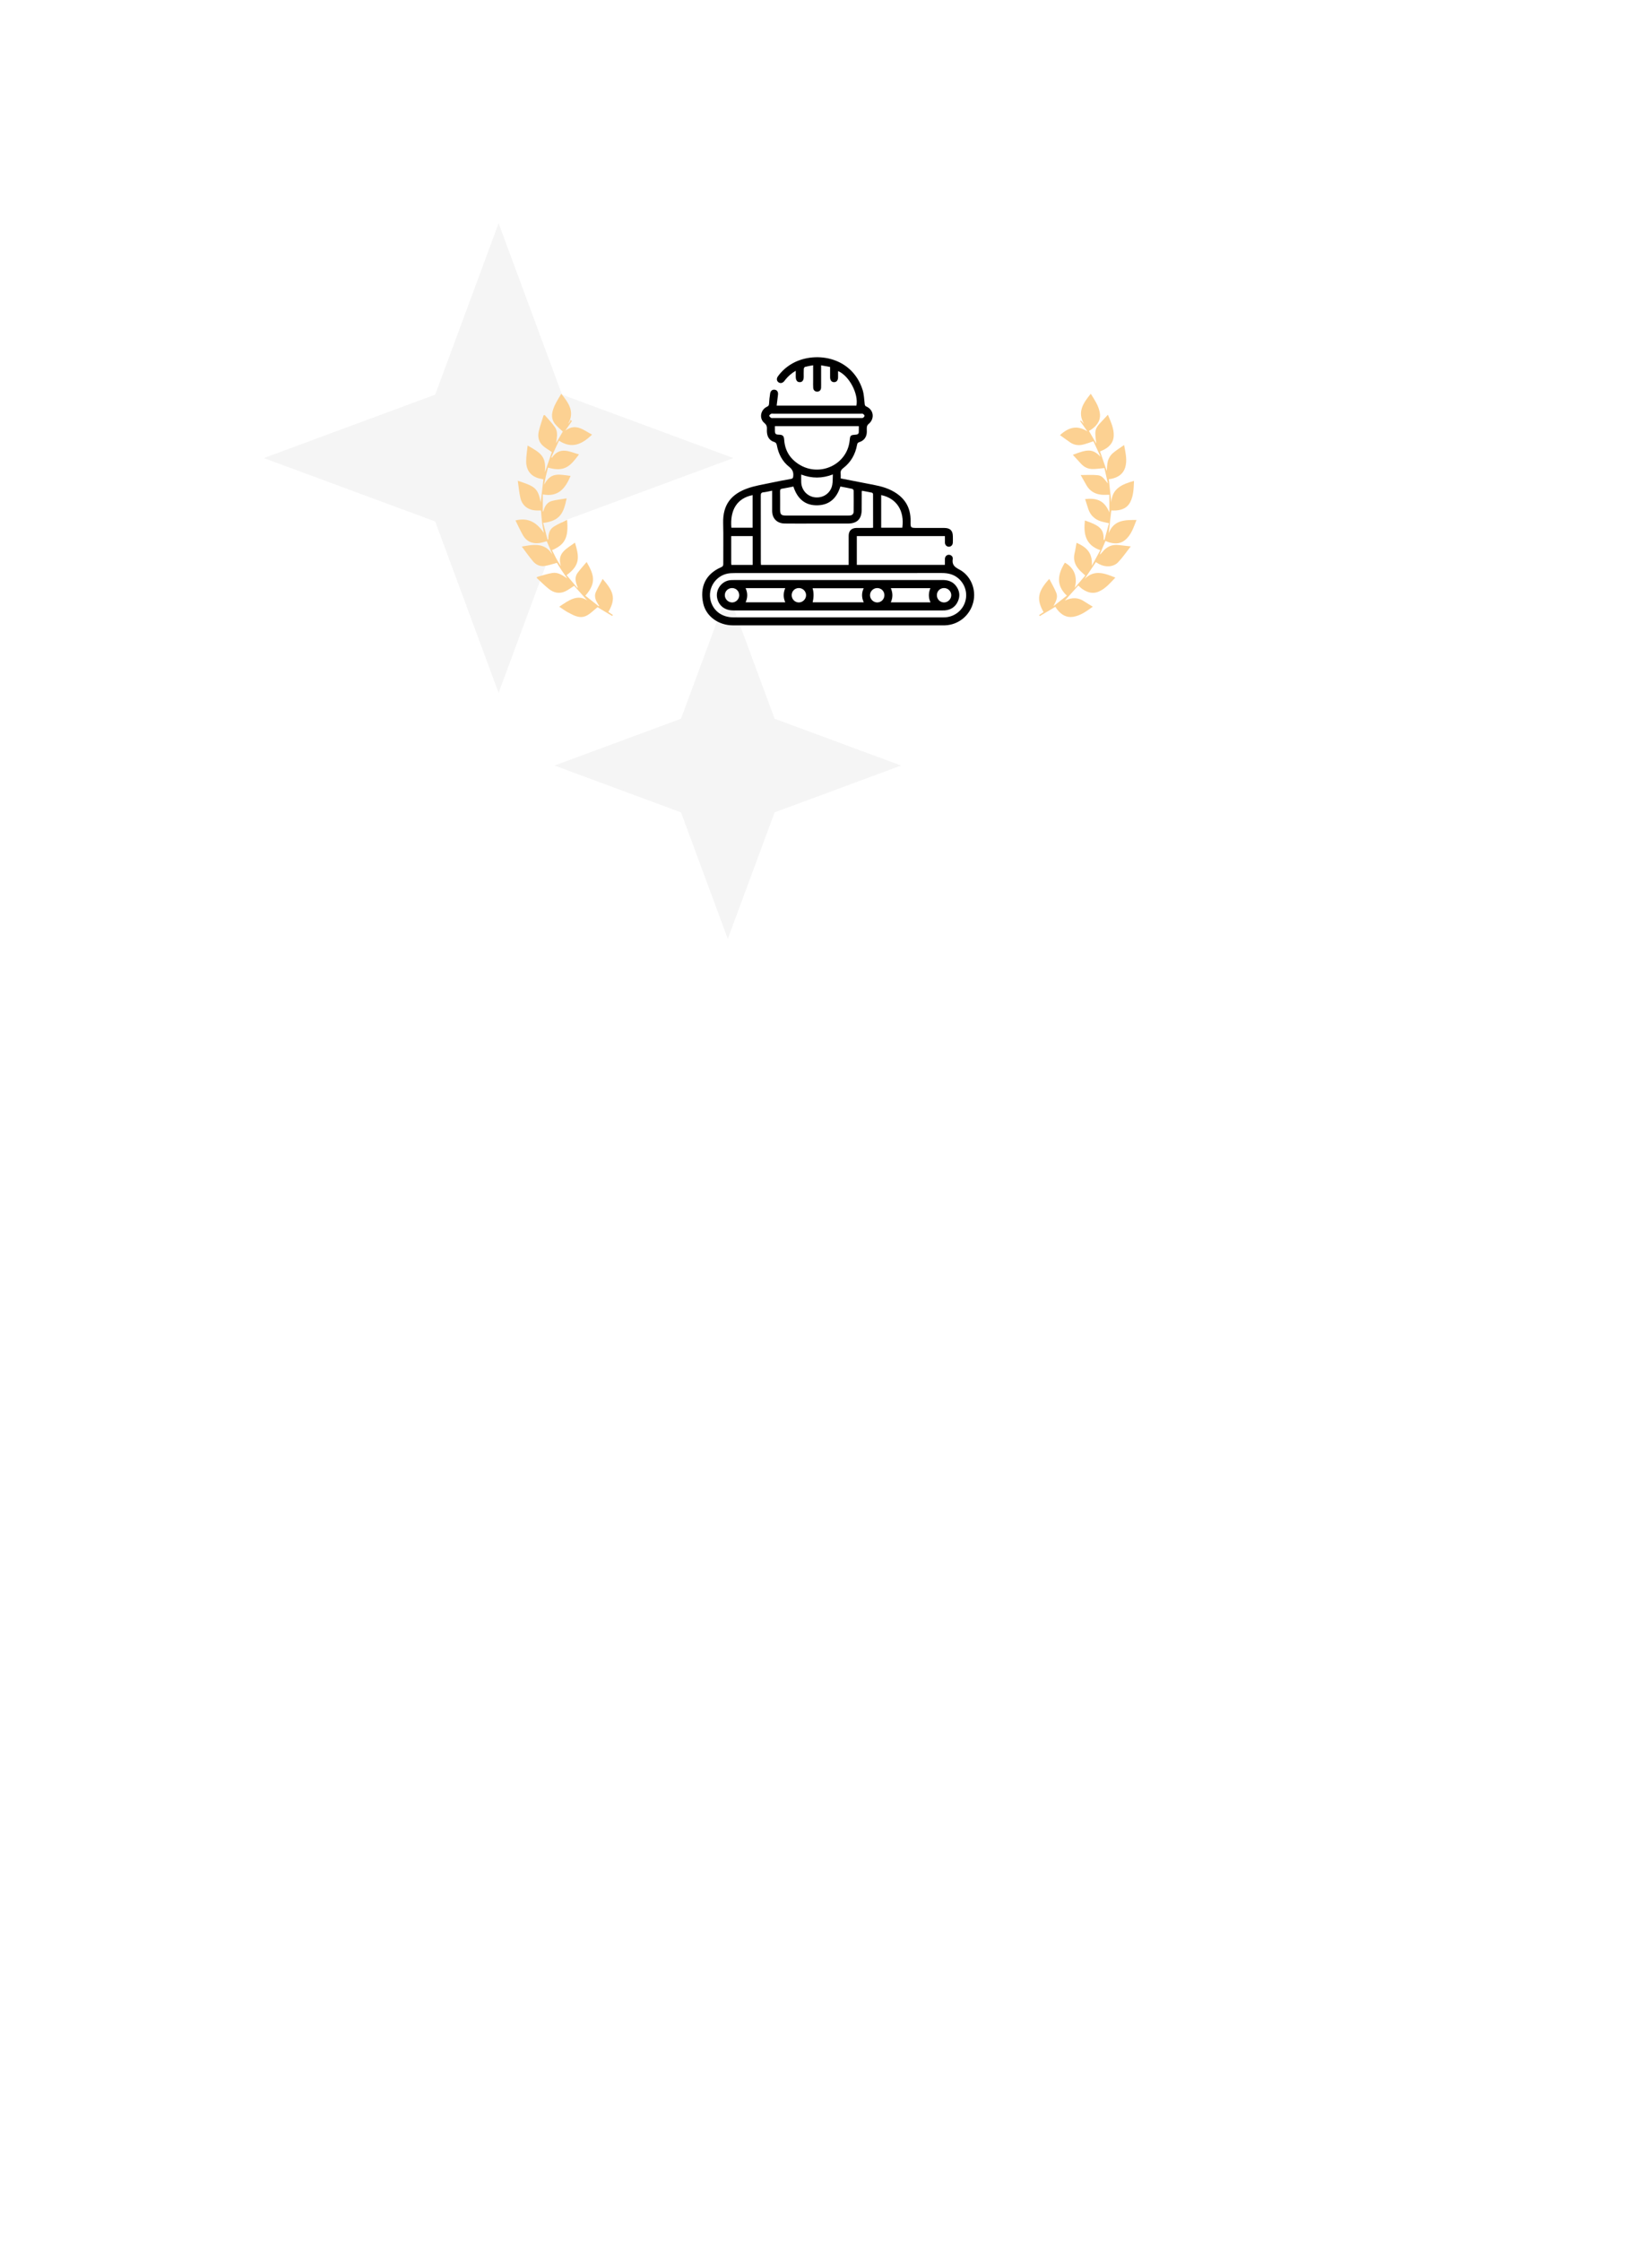 <?xml version="1.0" encoding="UTF-8"?> <svg xmlns="http://www.w3.org/2000/svg" width="407" height="552" viewBox="0 0 407 552" fill="none"> <g filter="url(#filter0_d_65_353)"> <rect x="36" y="32" width="335" height="480" rx="20" fill="white"></rect> </g> <path d="M122.842 55L138.465 97.219L180.684 112.842L138.465 128.465L122.842 170.684L107.219 128.465L65 112.842L107.219 97.219L122.842 55Z" fill="#F5F5F5"></path> <path d="M179.307 145.895L190.838 177.057L222 188.588L190.838 200.119L179.307 231.281L167.776 200.119L136.614 188.588L167.776 177.057L179.307 145.895Z" fill="#F5F5F5"></path> <path d="M137.776 149.47C140.077 147.902 142.278 146.287 144.661 147.905C143.757 146.891 142.572 145.564 141.459 144.314C140.622 144.837 139.97 145.348 139.238 145.683C137.803 146.342 136.42 146.034 135.234 145.092C134.185 144.262 133.244 143.298 132.254 142.393L132.288 142.135C133.563 141.793 134.82 141.347 136.117 141.14C137.516 140.918 138.614 141.765 139.75 142.485C139.291 141.826 138.818 141.174 138.374 140.506C137.936 139.847 137.525 139.168 137.201 138.657C136.114 138.94 135.135 139.295 134.125 139.431C133.058 139.574 132.063 139.137 131.373 138.333C130.394 137.191 129.536 135.944 128.552 134.645C131.532 134.088 134.271 133.639 136.107 136.628C135.64 135.531 135.174 134.434 134.707 133.337C134.053 133.493 133.416 133.716 132.761 133.789C131.061 133.98 129.697 133.355 128.846 131.868C128.173 130.692 127.621 129.45 127 128.208C129.917 127.478 132.132 128.488 133.975 131.289C133.821 130.36 133.642 129.46 133.529 128.552C133.415 127.644 133.365 126.728 133.283 125.754C132.936 125.754 132.597 125.757 132.258 125.754C130.211 125.732 128.653 124.612 128.209 122.667C127.897 121.304 127.78 119.899 127.564 118.428C131.688 119.809 132.525 120.13 133.22 123.782C133.436 121.891 133.65 120.013 133.869 118.094C133.77 118.064 133.66 118.015 133.545 117.998C131.069 117.651 129.628 116.113 129.632 113.636C129.634 112.361 129.86 111.084 129.991 109.757C133.317 111.628 134.608 112.453 134.242 116.362C134.865 114.556 135.435 112.899 135.966 111.357C135.201 110.83 134.383 110.395 133.728 109.786C132.722 108.853 132.428 107.594 132.731 106.289C133.043 104.947 133.515 103.642 133.917 102.32L134.191 102.237C135.048 103.239 135.999 104.177 136.734 105.261C137.546 106.462 137.186 107.84 136.987 109.185C137.566 108.189 138.143 107.191 138.658 106.307C137.98 105.658 137.267 105.109 136.728 104.425C136.039 103.551 135.85 102.515 136.126 101.395C136.525 99.773 137.441 98.426 138.286 97C140.035 99.224 141.684 101.403 139.985 104.366C140.105 104.238 140.246 104.123 140.339 103.977C140.444 103.813 140.504 103.622 140.583 103.442L140.91 103.721C140.363 104.508 139.816 105.294 139.268 106.082C141.863 104.147 143.791 105.982 145.869 107.067C143.464 109.378 140.933 110.693 137.713 108.547C137.062 109.955 136.453 111.275 135.843 112.596C135.874 112.666 135.904 112.737 135.936 112.805C137.906 109.891 140.282 111.264 142.646 111.943C140.534 114.762 139.19 116.374 135.012 115.188C134.838 115.876 134.652 116.561 134.494 117.251C134.341 117.921 134.215 118.597 134.044 119.436C135.657 116.422 137.281 116.781 140.573 117.239C139.318 120.215 137.599 122.528 133.729 121.794V126.017L133.827 126.033C133.909 125.787 133.986 125.538 134.076 125.293C134.422 124.348 135.06 123.63 136.035 123.389C137.185 123.104 138.374 122.978 139.598 122.774C138.866 126.282 138.098 128.3 133.819 128.827C134.181 130.205 134.538 131.557 134.893 132.912C134.961 132.903 135.03 132.895 135.097 132.886C135.07 131.633 135.322 130.445 136.426 129.742C137.441 129.096 138.577 128.634 139.711 128.066C140.108 132.388 139.216 134.17 135.997 135.528C136.332 136.188 136.654 136.852 137.002 137.501C137.353 138.156 137.731 138.795 138.197 139.476C137.108 136.169 139.714 135.141 141.65 133.668C142.656 137.065 143.088 139.162 139.589 141.679C140.478 142.734 141.365 143.783 142.25 144.833L142.347 144.766C142.215 144.399 142.065 144.038 141.956 143.665C141.69 142.761 141.741 141.863 142.314 141.101C142.998 140.192 143.769 139.346 144.528 138.444C146.374 141.632 146.993 143.594 144.211 146.741C145.311 147.612 146.406 148.48 147.5 149.348L147.599 149.24C147.397 148.909 147.176 148.587 146.998 148.244C146.587 147.459 146.439 146.617 146.815 145.802C147.311 144.73 147.905 143.702 148.48 142.612C150.947 145.485 151.956 147.248 149.881 150.736C150.245 150.987 150.615 151.239 150.984 151.492L150.827 151.744C149.557 150.985 148.286 150.226 147.206 149.58C146.301 150.304 145.536 151.111 144.604 151.615C142.928 152.522 141.41 151.645 139.952 150.864C139.214 150.469 138.539 149.956 137.783 149.464L137.776 149.47Z" fill="#FCD192"></path> <path d="M267.289 128.213C270.914 129.467 272.004 130.313 271.902 132.963C271.968 132.981 272.034 132.999 272.099 133.017C272.471 131.645 272.841 130.274 273.216 128.894C272.418 128.707 271.777 128.607 271.169 128.407C269.671 127.916 268.641 126.925 268.135 125.43C267.858 124.611 267.606 123.782 267.339 122.948C270.497 122.583 272.189 123.519 273.306 126.23V121.877C272.587 121.877 271.938 121.934 271.304 121.865C269.742 121.698 268.509 120.965 267.705 119.598C267.256 118.834 266.83 118.056 266.248 117.027C267.765 117.027 269.082 116.929 270.378 117.059C271.423 117.163 271.826 117.648 272.954 119.134C272.66 117.83 272.367 116.527 272.093 115.311C271.06 115.399 270.131 115.539 269.203 115.54C268.108 115.542 267.151 115.12 266.395 114.309C265.703 113.566 265.021 112.812 264.317 112.043C267.878 110.661 269.165 110.453 271.157 112.546C270.553 111.232 269.949 109.92 269.389 108.703C268.405 109.02 267.55 109.369 266.66 109.559C265.628 109.778 264.603 109.619 263.705 109.014C262.843 108.43 262.007 107.808 261.148 107.193C263.484 105.051 265.558 104.794 267.89 106.261C267.295 105.416 266.702 104.571 266.108 103.727L266.285 103.582C266.54 103.849 266.793 104.118 267.047 104.385C265.345 101.45 266.913 99.244 268.733 97C269.644 98.457 270.591 99.838 270.923 101.495C271.29 103.323 270.455 104.671 269.007 105.715C268.789 105.872 268.545 105.996 268.281 106.155C268.9 107.226 269.504 108.268 270.085 109.272C270.003 108.435 269.863 107.579 269.854 106.723C269.844 105.848 270.231 105.086 270.831 104.442C271.509 103.715 272.188 102.988 272.951 102.168C273.667 103.909 274.45 105.527 274.39 107.348C274.339 108.895 273.442 109.978 272.109 110.714C271.763 110.905 271.382 111.038 271.012 111.199C271.575 112.831 272.136 114.46 272.674 116.021C272.752 115.224 272.72 114.336 272.958 113.525C273.151 112.868 273.557 112.185 274.065 111.725C274.906 110.962 275.906 110.371 276.944 109.632C277.289 111.553 277.762 113.358 277.209 115.169C276.712 116.797 275.419 117.617 273.791 117.959C273.693 117.98 273.591 117.977 273.491 117.992C273.393 118.005 273.297 118.025 273.177 118.047C273.381 119.953 273.585 121.842 273.788 123.73C273.97 120.297 276.521 119.267 279.381 118.463C279.299 120.267 279.285 122.064 278.454 123.697C277.745 125.093 276.455 125.651 274.939 125.753C274.566 125.778 274.188 125.757 273.795 125.757C273.586 127.531 273.375 129.314 273.134 131.363C274.429 128.041 277.164 128.083 280 128.095C279.246 129.946 278.698 131.89 277.035 133.152C275.877 134.032 274.507 133.991 273.153 133.575C272.891 133.494 272.642 133.372 272.358 133.257C271.896 134.344 271.432 135.432 270.968 136.522L271.048 136.58C271.253 136.359 271.473 136.151 271.659 135.917C272.675 134.644 273.985 134.075 275.62 134.265C276.508 134.368 277.397 134.468 278.578 134.603C277.464 136.019 276.566 137.37 275.456 138.516C274.289 139.718 272.37 139.794 270.768 138.949C270.503 138.809 270.253 138.643 269.979 138.479C269.051 139.869 268.12 141.258 267.19 142.65C269.577 140.225 272.133 141.214 274.789 142.287C273.497 143.618 272.358 145.049 270.607 145.767C269.155 146.362 267.86 145.926 266.65 145.099C266.325 144.877 266.048 144.584 265.661 144.247C264.466 145.578 263.266 146.916 262.068 148.252C262.009 148.216 261.95 148.179 261.89 148.143C262.111 148.048 262.334 147.952 262.554 147.855C264.13 147.159 265.652 147.155 267.122 148.155C267.78 148.603 268.48 148.992 269.234 149.454C267.723 150.552 266.243 151.639 264.41 151.945C262.751 152.221 261.455 151.427 260.453 150.143C260.3 149.948 260.174 149.731 260.007 149.481C258.721 150.246 257.442 151.009 256.162 151.774C256.11 151.693 256.057 151.611 256.003 151.53C256.367 151.281 256.733 151.03 257.096 150.782C255.324 147.662 255.637 145.741 258.502 142.606C259.102 143.775 259.757 144.862 260.231 146.02C260.719 147.215 260.082 148.239 259.531 149.336C260.618 148.482 261.705 147.628 262.841 146.734C260.063 144.142 260.626 141.388 262.352 138.609C264.654 139.864 265.548 142.157 264.777 144.825C265.649 143.801 266.52 142.778 267.375 141.775C266.779 141.206 266.192 140.739 265.719 140.178C264.771 139.05 264.384 137.764 264.743 136.286C264.947 135.444 265.066 134.581 265.224 133.718C268.129 134.96 269.165 136.564 268.996 139.373C269.678 138.116 270.359 136.858 271.078 135.532C267.392 134.278 266.922 131.461 267.283 128.217L267.289 128.213Z" fill="#FCD192"></path> <path d="M191.347 99.913H210.991C211.562 97.02 209.204 92.555 206.471 91.409C206.471 91.951 206.477 92.465 206.471 92.98C206.461 93.7 206.099 94.133 205.511 94.145C204.9 94.157 204.517 93.709 204.509 92.953C204.5 92.127 204.507 91.3 204.507 90.402L202.296 89.992C202.296 91.37 202.296 92.653 202.296 93.936C202.296 94.46 202.311 94.985 202.288 95.508C202.263 96.1 201.896 96.466 201.355 96.482C200.824 96.499 200.394 96.142 200.35 95.571C200.307 95.007 200.332 94.437 200.332 93.87C200.332 92.61 200.332 91.348 200.332 89.98C199.608 90.116 198.968 90.208 198.347 90.375C198.199 90.415 198.038 90.704 198.027 90.887C197.988 91.539 198.015 92.196 198.01 92.85C198.002 93.692 197.67 94.133 197.049 94.143C196.403 94.153 196.056 93.697 196.048 92.817C196.043 92.366 196.048 91.914 196.048 91.338C195.001 91.939 194.224 92.651 193.538 93.471C193.427 93.606 193.331 93.752 193.219 93.886C192.798 94.394 192.233 94.502 191.785 94.163C191.325 93.816 191.264 93.259 191.651 92.716C192.512 91.511 193.586 90.533 194.845 89.753C200.279 86.385 209.807 87.553 212.518 96.041C212.87 97.143 212.893 98.351 213.031 99.516C213.067 99.83 213.125 99.996 213.446 100.142C215.32 100.987 215.545 103.236 213.924 104.506C213.739 104.651 213.608 104.941 213.575 105.18C213.519 105.587 213.567 106.008 213.557 106.422C213.53 107.632 212.871 108.555 211.711 108.915C211.339 109.031 211.221 109.199 211.155 109.572C210.733 111.916 209.631 113.881 207.724 115.334C207.251 115.694 207.048 116.063 207.111 116.639C207.153 117.024 207.12 117.417 207.12 117.857C209.269 118.277 211.381 118.689 213.494 119.1C215.61 119.512 217.743 119.834 219.698 120.845C222.781 122.437 224.409 124.878 224.338 128.402C224.305 130.052 224.338 130.054 226.013 130.054C228.217 130.054 230.422 130.049 232.628 130.056C234.097 130.061 234.749 130.716 234.756 132.167C234.757 132.668 234.774 133.173 234.749 133.673C234.717 134.28 234.301 134.684 233.758 134.679C233.217 134.672 232.817 134.26 232.797 133.651C232.78 133.133 232.794 132.614 232.794 132.058H211.092V139.155H232.789C232.789 138.676 232.777 138.201 232.792 137.728C232.81 137.107 233.187 136.694 233.726 136.669C234.284 136.644 234.824 137.095 234.727 137.711C234.517 139.059 235.104 139.65 236.284 140.263C239.191 141.773 240.57 145.219 239.78 148.356C238.957 151.623 236.173 153.914 232.858 154.046C232.684 154.053 232.51 154.053 232.334 154.053C215.089 154.053 197.844 154.055 180.599 154.053C177.054 154.053 173.953 151.879 173.242 148.605C172.424 144.827 173.626 141.499 177.648 139.738C178.056 139.559 178.196 139.383 178.192 138.941C178.172 135.58 178.252 132.217 178.164 128.857C178.043 124.2 180.285 121.733 184.035 120.352C185.859 119.68 187.826 119.389 189.74 118.974C191.443 118.604 193.16 118.287 194.876 117.98C195.318 117.9 195.394 117.703 195.432 117.289C195.525 116.303 195.231 115.631 194.406 114.982C192.738 113.671 191.804 111.845 191.407 109.762C191.321 109.308 191.211 109.025 190.686 108.859C189.574 108.507 189.04 107.63 188.948 106.483C188.93 106.244 188.93 106.002 188.944 105.763C188.982 105.14 188.889 104.677 188.316 104.202C186.967 103.087 187.355 100.931 188.972 100.192C189.36 100.015 189.455 99.819 189.473 99.42C189.513 98.595 189.602 97.769 189.735 96.952C189.851 96.238 190.313 95.908 190.909 96.011C191.495 96.112 191.762 96.58 191.666 97.312C191.556 98.15 191.458 98.99 191.345 99.912L191.347 99.913ZM212.382 120.898C212.335 121.017 212.307 121.057 212.307 121.099C212.3 122.583 212.295 124.067 212.29 125.549C212.285 127.846 211.173 128.97 208.887 128.973C205.898 128.978 202.908 128.973 199.919 128.973C197.715 128.973 195.51 128.995 193.307 128.963C191.427 128.937 190.243 127.72 190.23 125.874C190.223 124.937 190.23 123.999 190.23 123.059C190.23 122.35 190.23 121.642 190.23 120.876C189.448 121.027 188.771 121.207 188.082 121.278C187.534 121.335 187.43 121.579 187.431 122.08C187.448 127.556 187.441 133.034 187.443 138.51C187.443 138.72 187.463 138.93 187.476 139.159H209.082C209.082 138.877 209.082 138.639 209.082 138.402C209.082 136.264 209.075 134.124 209.085 131.986C209.09 130.769 209.766 130.079 210.982 130.056C212.116 130.034 213.251 130.052 214.387 130.047C214.616 130.047 214.845 130.024 215.102 130.009C215.102 127.202 215.105 124.477 215.092 121.749C215.092 121.618 214.954 121.398 214.847 121.374C214.025 121.192 213.195 121.046 212.385 120.893L212.382 120.898ZM206.442 141.172C197.998 141.172 189.553 141.172 181.109 141.172C180.739 141.172 180.367 141.179 179.997 141.202C176.521 141.419 174.149 144.809 175.131 148.15C175.852 150.599 177.963 152.088 180.735 152.088C197.887 152.088 215.037 152.088 232.189 152.088C232.407 152.088 232.626 152.088 232.843 152.076C235.106 151.943 237.046 150.469 237.752 148.353C238.464 146.217 237.803 143.901 236.06 142.434C234.897 141.454 233.529 141.161 232.04 141.162C223.508 141.177 214.976 141.169 206.444 141.169L206.442 141.172ZM190.907 104.974C190.907 105.374 190.902 105.74 190.907 106.105C190.919 106.878 191.095 107.054 191.875 107.077C192.859 107.107 193.131 107.365 193.203 108.377C193.389 111.008 194.627 112.993 196.845 114.396C201.927 117.61 208.67 114.484 209.316 108.61C209.47 107.2 209.478 107.187 210.866 107.077C211.264 107.046 211.555 106.898 211.576 106.47C211.601 105.977 211.581 105.482 211.581 104.976H190.907V104.974ZM207.038 119.851C206.192 122.593 204.49 124.322 201.62 124.47C198.383 124.636 196.436 122.863 195.47 119.856C194.519 120.04 193.606 120.239 192.683 120.385C192.3 120.446 192.182 120.593 192.185 120.974C192.205 122.478 192.194 123.984 192.194 125.489C192.194 126.764 192.438 127.008 193.726 127.008C198.742 127.008 203.758 127.008 208.775 127.008C208.97 127.008 209.168 127.008 209.362 126.993C209.953 126.947 210.302 126.62 210.308 126.03C210.328 124.307 210.328 122.584 210.308 120.861C210.307 120.71 210.111 120.461 209.968 120.43C209.015 120.214 208.051 120.043 207.04 119.849L207.038 119.851ZM185.433 139.159V132.063H180.148C180.148 134.307 180.148 136.503 180.148 138.701C180.148 138.848 180.169 138.994 180.182 139.159H185.431H185.433ZM180.189 130.001H185.415V121.967C181.651 122.717 179.804 125.562 180.189 130.001ZM217.096 121.959V129.996H222.3C222.869 125.81 220.89 122.752 217.096 121.959ZM197.392 116.899C197.392 117.641 197.366 118.25 197.397 118.856C197.499 120.828 198.988 122.374 200.908 122.526C202.933 122.687 204.685 121.413 205.045 119.422C205.189 118.626 205.143 117.792 205.189 116.874C202.547 117.893 200.01 117.895 197.392 116.899V116.899ZM201.255 101.91C197.698 101.91 194.139 101.91 190.582 101.91C190.386 101.91 190.157 101.854 190.001 101.933C189.798 102.036 189.52 102.252 189.521 102.418C189.521 102.599 189.782 102.816 189.976 102.943C190.102 103.024 190.316 102.971 190.491 102.971C197.671 102.971 204.854 102.971 212.035 102.971C212.23 102.971 212.465 103.016 212.612 102.926C212.788 102.82 212.999 102.587 212.994 102.415C212.991 102.249 212.758 102.036 212.576 101.942C212.42 101.86 212.192 101.912 211.995 101.912C208.414 101.912 204.836 101.912 201.255 101.912V101.91Z" fill="black"></path> <path d="M206.477 142.888C215.052 142.888 223.629 142.896 232.204 142.88C233.527 142.878 234.667 143.232 235.497 144.294C236.404 145.454 236.6 146.756 236.005 148.11C235.389 149.513 234.261 150.242 232.742 150.373C232.569 150.388 232.393 150.379 232.219 150.379C215.046 150.379 197.874 150.379 180.7 150.379C178.562 150.379 177.06 149.219 176.675 147.282C176.26 145.189 177.84 143.089 179.968 142.915C180.293 142.888 180.622 142.888 180.949 142.888C189.46 142.888 197.97 142.888 206.48 142.888H206.477ZM200.209 148.378H212.796C212.255 147.199 212.245 146.059 212.783 144.913H200.196C200.509 145.947 200.513 147.102 200.209 148.378ZM183.693 144.885C184.234 146.095 184.201 147.239 183.698 148.381H193.47C192.94 147.206 192.96 146.062 193.457 144.885H183.691H183.693ZM219.466 148.384H229.248C228.707 147.222 228.73 146.064 229.221 144.887H219.476C219.979 146.067 219.989 147.211 219.466 148.384ZM195.045 146.621C195.044 147.612 195.842 148.419 196.818 148.411C197.784 148.404 198.606 147.566 198.591 146.601C198.576 145.645 197.794 144.872 196.833 144.862C195.827 144.85 195.048 145.617 195.045 146.62V146.621ZM216.116 144.863C215.129 144.868 214.325 145.679 214.343 146.655C214.36 147.597 215.158 148.396 216.101 148.412C217.074 148.429 217.886 147.622 217.889 146.636C217.892 145.632 217.119 144.86 216.114 144.863H216.116ZM178.575 146.553C178.532 147.516 179.326 148.373 180.295 148.411C181.236 148.449 182.071 147.682 182.118 146.736C182.168 145.722 181.44 144.91 180.445 144.867C179.44 144.824 178.619 145.564 178.574 146.552L178.575 146.553ZM234.359 146.643C234.369 145.659 233.572 144.863 232.578 144.863C231.598 144.863 230.835 145.609 230.815 146.582C230.795 147.574 231.57 148.392 232.549 148.411C233.512 148.429 234.35 147.611 234.359 146.643V146.643Z" fill="black"></path> <defs> <filter id="filter0_d_65_353" x="0" y="0" width="407" height="552" filterUnits="userSpaceOnUse" color-interpolation-filters="sRGB"> <feFlood flood-opacity="0" result="BackgroundImageFix"></feFlood> <feColorMatrix in="SourceAlpha" type="matrix" values="0 0 0 0 0 0 0 0 0 0 0 0 0 0 0 0 0 0 127 0" result="hardAlpha"></feColorMatrix> <feOffset dy="4"></feOffset> <feGaussianBlur stdDeviation="18"></feGaussianBlur> <feComposite in2="hardAlpha" operator="out"></feComposite> <feColorMatrix type="matrix" values="0 0 0 0 0 0 0 0 0 0 0 0 0 0 0 0 0 0 0.08 0"></feColorMatrix> <feBlend mode="normal" in2="BackgroundImageFix" result="effect1_dropShadow_65_353"></feBlend> <feBlend mode="normal" in="SourceGraphic" in2="effect1_dropShadow_65_353" result="shape"></feBlend> </filter> </defs> </svg> 